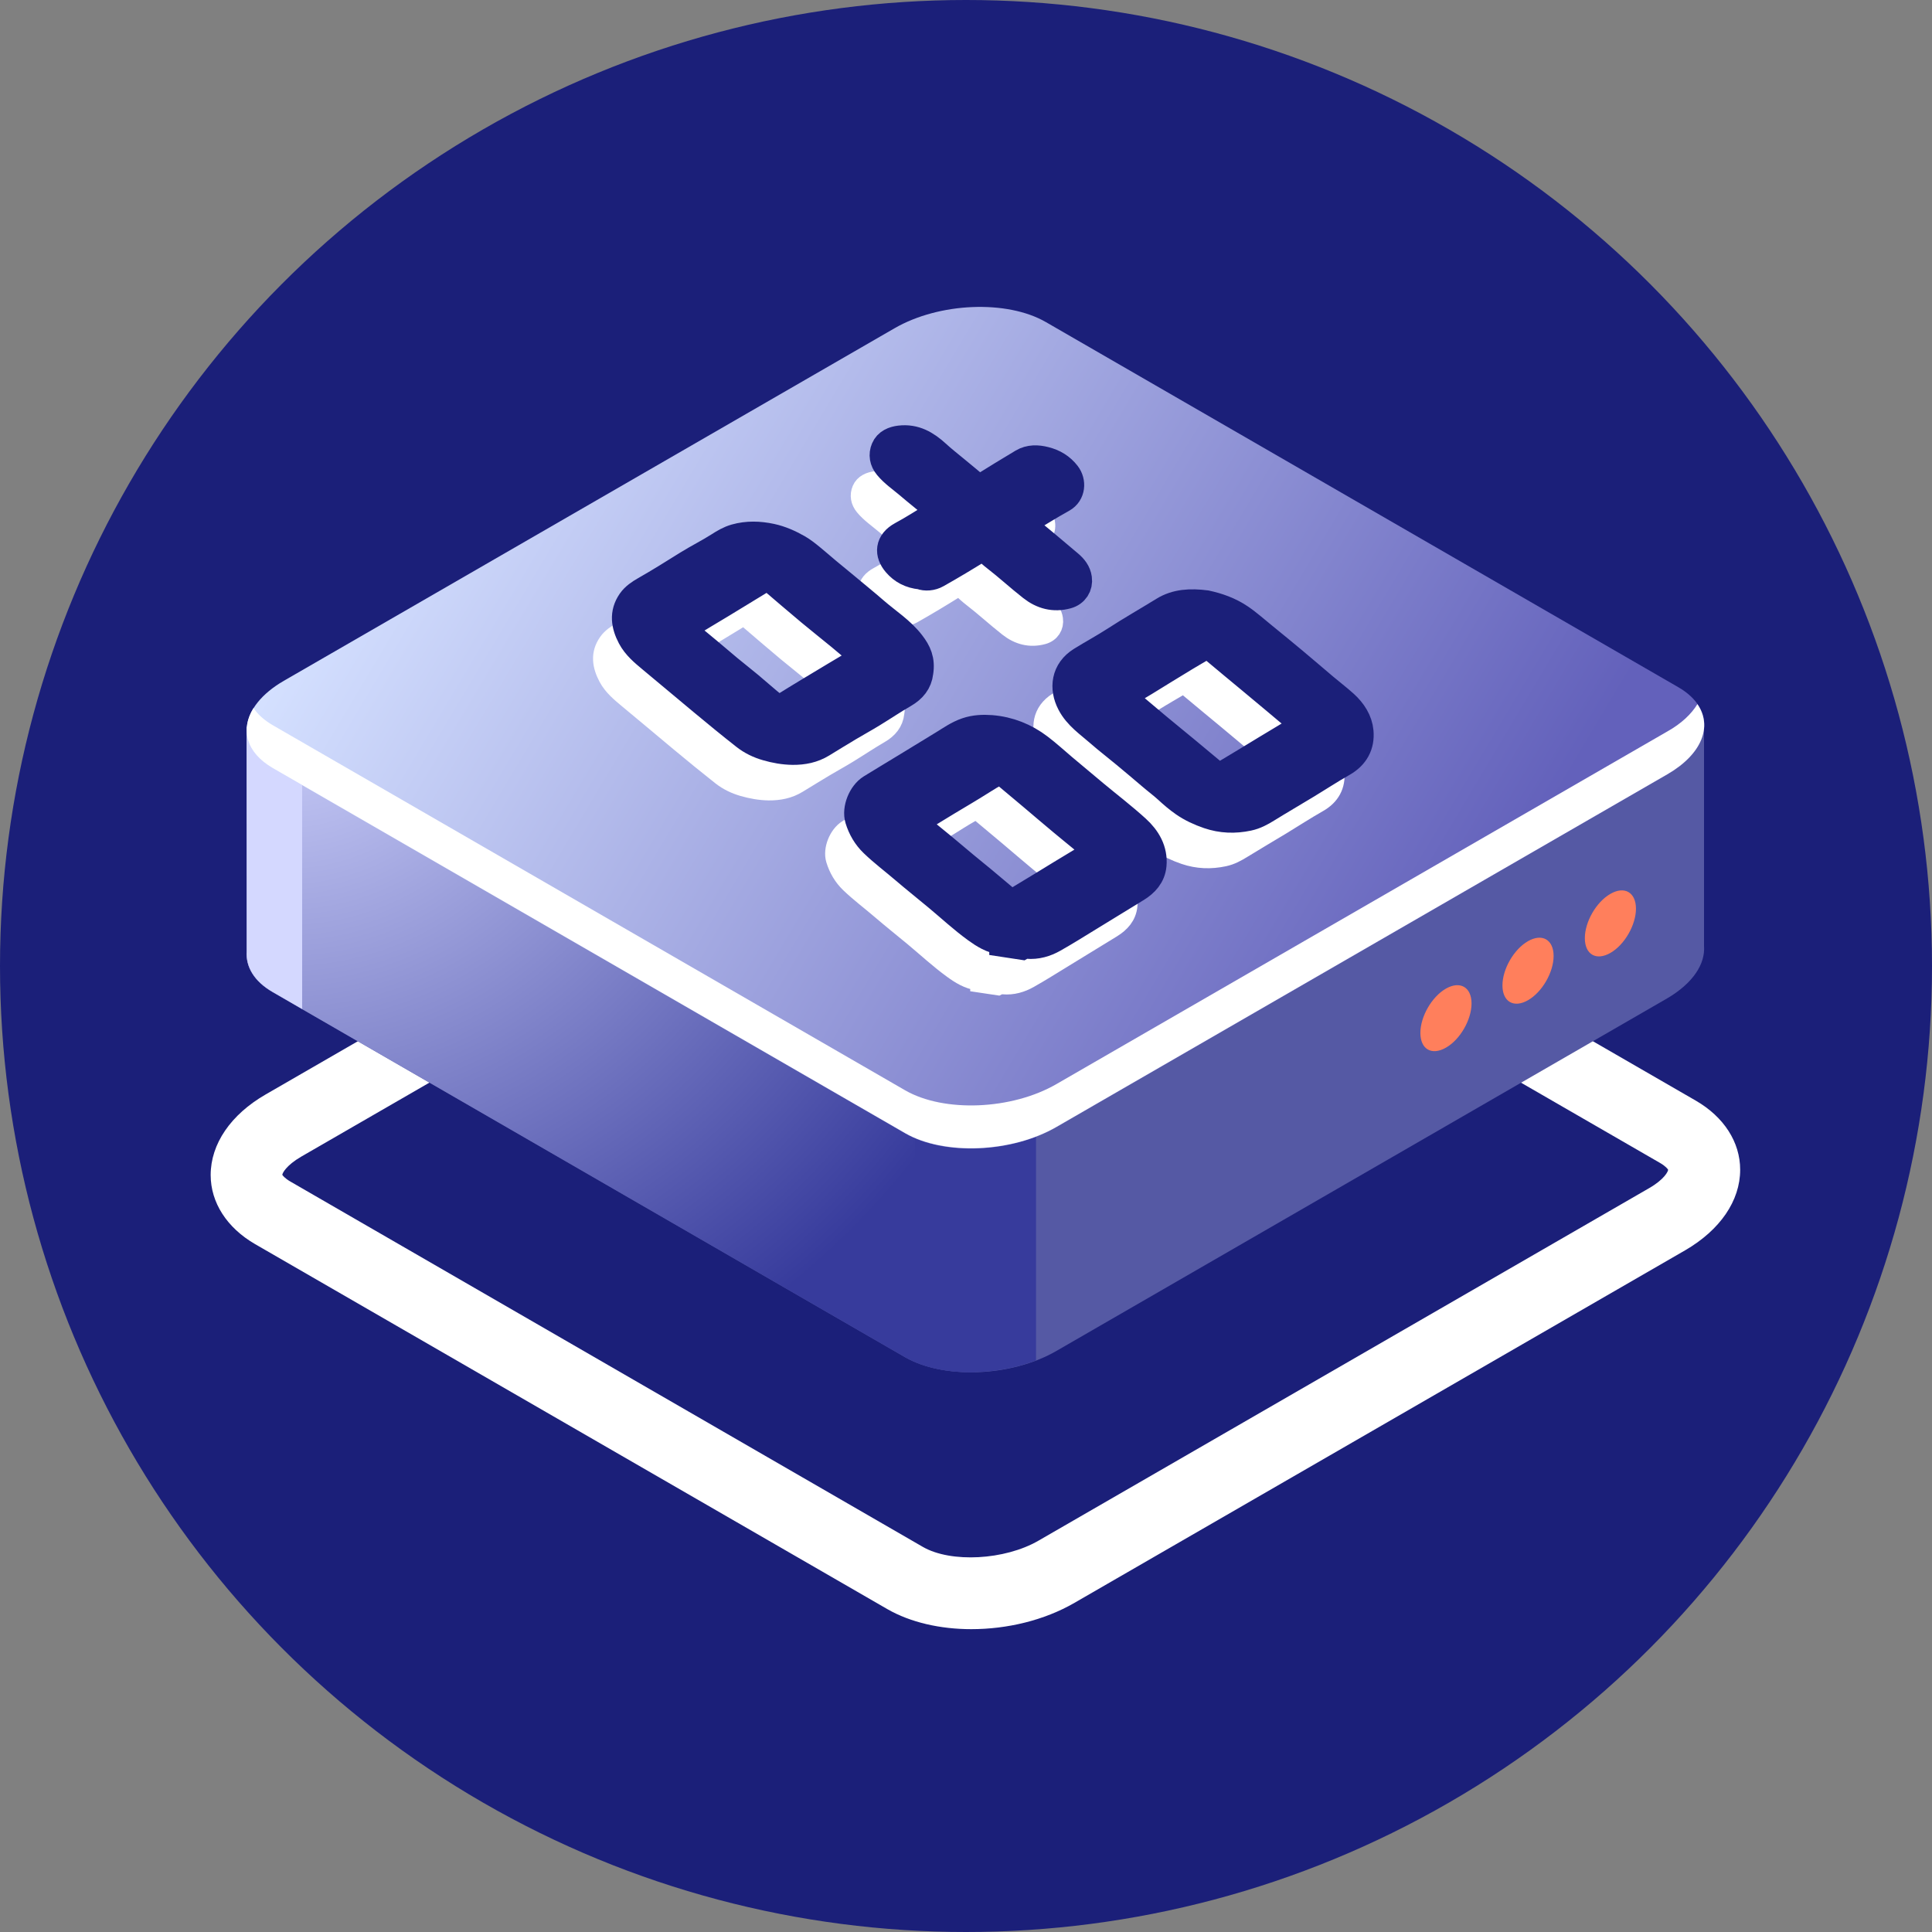 <svg xmlns:xlink="http://www.w3.org/1999/xlink" xmlns="http://www.w3.org/2000/svg" width="48" height="48" viewBox="0 0 48 48" fill="none"><rect x="0" y="0" width="48" height="48" fill="#808080" stroke="none"/><circle cx="24" cy="24" r="24" fill="#1B1F79"/><path d="M24.131 40.476C23.365 40.476 22.623 40.31 22.044 39.977L6.333 30.907C5.638 30.503 5.234 29.878 5.234 29.193C5.234 28.421 5.734 27.69 6.601 27.191L21.771 18.433C23.173 17.627 25.175 17.556 26.425 18.277L42.135 27.347C42.831 27.751 43.234 28.376 43.234 29.062C43.234 29.833 42.735 30.559 41.868 31.063L26.697 39.821C25.941 40.259 25.018 40.476 24.131 40.476ZM22.931 38.434C23.627 38.833 24.963 38.762 25.8 38.278L40.971 29.52C41.354 29.299 41.444 29.102 41.444 29.062C41.44 29.052 41.389 28.976 41.238 28.89L25.528 19.82C24.837 19.422 23.496 19.492 22.659 19.976L7.488 28.734C7.105 28.956 7.014 29.152 7.014 29.188C7.019 29.198 7.07 29.273 7.221 29.359L22.931 38.434Z" fill="white"/><path d="M42.336 23.499V18.079L30.18 18.074L25.98 15.649C25.017 15.095 23.334 15.16 22.219 15.805L18.297 18.069L6.131 18.064V23.64C6.106 24.018 6.312 24.381 6.776 24.649L22.486 33.719C23.45 34.273 25.134 34.208 26.248 33.563L41.419 24.805C42.064 24.427 42.371 23.948 42.336 23.499Z" fill="#5559A4"/><path d="M24.232 15.275C23.526 15.29 22.795 15.472 22.215 15.805L18.293 18.069L6.127 18.064V23.64C6.102 24.018 6.309 24.381 6.772 24.648L22.483 33.718C22.947 33.986 23.577 34.106 24.227 34.091V15.275H24.232Z" fill="url(#paint0_radial_19303_81185)"/><path d="M7.507 18.061H6.131V23.637C6.106 24.015 6.312 24.378 6.776 24.645L7.507 25.069V18.061Z" fill="#D4D8FF"/><path d="M22.73 33.835C23.562 34.193 24.767 34.172 25.74 33.799V27.467H22.73V33.835Z" fill="#373B9C"/><path d="M22.489 28.158L6.779 19.088C5.816 18.533 5.937 17.56 7.051 16.915L22.222 8.157C23.336 7.512 25.02 7.446 25.983 8.001L41.693 17.071C42.656 17.625 42.535 18.599 41.421 19.244L26.25 28.002C25.136 28.647 23.452 28.717 22.489 28.158Z" fill="url(#paint1_linear_19303_81185)"/><path d="M41.421 18.175L26.25 26.932C25.136 27.578 23.452 27.643 22.489 27.089L6.778 18.018C6.562 17.892 6.405 17.751 6.299 17.59C5.967 18.124 6.118 18.699 6.778 19.082L22.489 28.152C23.452 28.707 25.136 28.642 26.25 27.996L41.421 19.239C42.288 18.739 42.55 18.044 42.172 17.494C42.021 17.741 41.773 17.978 41.421 18.175Z" fill="white"/><path d="M36.56 24.93C36.56 25.334 36.277 25.828 35.924 26.029C35.571 26.231 35.289 26.07 35.289 25.662C35.289 25.258 35.571 24.764 35.924 24.562C36.277 24.361 36.56 24.527 36.56 24.93Z" fill="#FF7F5C"/><path d="M38.599 23.751C38.599 24.154 38.316 24.648 37.963 24.85C37.611 25.052 37.328 24.89 37.328 24.482C37.328 24.078 37.611 23.584 37.963 23.383C38.316 23.181 38.599 23.347 38.599 23.751Z" fill="#FF7F5C"/><path d="M40.645 22.576C40.645 22.979 40.363 23.473 40.01 23.675C39.657 23.877 39.375 23.715 39.375 23.307C39.375 22.904 39.657 22.41 40.01 22.208C40.358 22.006 40.645 22.168 40.645 22.576Z" fill="#FF7F5C"/><g clip-path="url(#clip0_19303_81185)"><path d="M24.355 24.411C24.357 24.372 24.33 24.363 24.296 24.358C24.058 24.323 23.861 24.201 23.676 24.066C23.339 23.821 23.034 23.538 22.715 23.272C22.442 23.045 22.163 22.824 21.893 22.592C21.637 22.372 21.366 22.17 21.122 21.936C20.951 21.771 20.837 21.573 20.77 21.352C20.696 21.111 20.838 20.752 21.062 20.614C21.362 20.429 21.664 20.249 21.965 20.065C22.258 19.887 22.552 19.707 22.845 19.528C23.034 19.412 23.216 19.282 23.43 19.208C23.622 19.143 23.825 19.134 24.026 19.149C24.463 19.183 24.856 19.341 25.2 19.602C25.409 19.761 25.602 19.939 25.802 20.108C26.06 20.325 26.318 20.542 26.577 20.758C26.924 21.045 27.283 21.321 27.615 21.623C27.871 21.856 28.043 22.143 28.009 22.501C27.985 22.75 27.831 22.92 27.622 23.049C27.227 23.293 26.831 23.535 26.434 23.777C26.145 23.953 25.859 24.135 25.564 24.301C25.37 24.411 25.156 24.475 24.922 24.454C24.876 24.45 24.831 24.456 24.789 24.477L24.355 24.412L24.355 24.411ZM24.261 20.137C24.219 20.131 24.18 20.14 24.148 20.158C24.032 20.223 23.917 20.291 23.806 20.361C23.51 20.55 23.207 20.727 22.907 20.908C22.654 21.06 22.404 21.213 22.152 21.367C22.091 21.405 22.059 21.434 22.135 21.509C22.305 21.677 22.494 21.824 22.678 21.974C22.98 22.22 23.272 22.476 23.575 22.72C23.852 22.942 24.119 23.175 24.392 23.402C24.461 23.459 24.54 23.502 24.627 23.446C24.695 23.403 24.765 23.363 24.834 23.322C25.153 23.133 25.466 22.936 25.782 22.744C26.058 22.576 26.334 22.409 26.611 22.243C26.688 22.197 26.712 22.146 26.633 22.079C26.533 21.994 26.434 21.908 26.333 21.824C26.162 21.683 25.989 21.546 25.82 21.404C25.567 21.194 25.319 20.98 25.067 20.767C24.845 20.581 24.622 20.395 24.4 20.209C24.359 20.174 24.31 20.156 24.262 20.138L24.261 20.137Z" fill="white" stroke="white" stroke-width="0.5"/><path d="M22.218 17.712C22.193 17.939 22.061 18.101 21.85 18.222C21.581 18.378 21.323 18.552 21.058 18.714C20.871 18.829 20.678 18.934 20.488 19.047C20.262 19.182 20.037 19.32 19.812 19.458C19.595 19.591 19.357 19.638 19.101 19.636C18.883 19.633 18.671 19.594 18.466 19.535C18.272 19.479 18.089 19.391 17.932 19.268C17.577 18.988 17.228 18.703 16.881 18.414C16.457 18.06 16.034 17.704 15.609 17.352C15.423 17.197 15.232 17.04 15.115 16.819C14.964 16.532 14.919 16.249 15.113 15.971C15.195 15.852 15.319 15.77 15.448 15.697C15.805 15.493 16.152 15.275 16.5 15.057C16.755 14.899 17.026 14.765 17.279 14.604C17.409 14.521 17.538 14.443 17.687 14.401C17.975 14.32 18.264 14.329 18.559 14.391C18.795 14.441 19.006 14.537 19.211 14.654C19.33 14.722 19.434 14.806 19.538 14.89C19.674 15.001 19.804 15.118 19.939 15.23C20.082 15.35 20.229 15.468 20.373 15.588C20.624 15.797 20.878 16.003 21.125 16.217C21.428 16.48 21.776 16.7 22.022 17.02C22.173 17.217 22.267 17.413 22.218 17.712ZM18.503 15.334C18.461 15.326 18.421 15.316 18.38 15.342C18.027 15.558 17.673 15.774 17.319 15.988C17.023 16.168 16.725 16.343 16.431 16.525C16.287 16.614 16.294 16.663 16.427 16.767C16.618 16.916 16.803 17.07 16.989 17.225C17.155 17.363 17.318 17.505 17.484 17.643C17.655 17.784 17.83 17.92 18 18.062C18.209 18.237 18.414 18.419 18.626 18.591C18.697 18.648 18.779 18.665 18.877 18.604C19.307 18.334 19.744 18.075 20.18 17.813C20.393 17.683 20.609 17.557 20.824 17.428C20.927 17.366 20.935 17.336 20.844 17.255C20.668 17.099 20.488 16.947 20.307 16.797C20.059 16.591 19.806 16.393 19.558 16.187C19.232 15.914 18.91 15.638 18.587 15.361C18.561 15.339 18.53 15.344 18.502 15.334L18.503 15.334Z" fill="white" stroke="white" stroke-width="0.5"/><path d="M29.364 16.048C29.642 16.107 29.932 16.207 30.196 16.386C30.402 16.526 30.583 16.692 30.775 16.846C31.023 17.046 31.269 17.248 31.513 17.452C31.768 17.666 32.02 17.883 32.274 18.098C32.444 18.24 32.621 18.375 32.784 18.523C32.983 18.703 33.129 18.927 33.152 19.186C33.181 19.506 33.047 19.764 32.744 19.935C32.428 20.114 32.126 20.312 31.816 20.5C31.499 20.692 31.179 20.878 30.864 21.073C30.721 21.162 30.577 21.241 30.407 21.277C30.079 21.347 29.757 21.336 29.436 21.227C29.22 21.153 29.013 21.058 28.828 20.929C28.69 20.832 28.56 20.722 28.437 20.608C28.305 20.486 28.159 20.379 28.023 20.262C27.808 20.078 27.591 19.895 27.374 19.715C27.163 19.539 26.943 19.372 26.737 19.191C26.484 18.968 26.194 18.778 26.032 18.467C25.842 18.102 25.891 17.689 26.283 17.446C26.558 17.276 26.844 17.122 27.113 16.947C27.511 16.689 27.924 16.454 28.328 16.204C28.634 16.016 28.979 15.999 29.364 16.048L29.364 16.048ZM29.681 20.336C29.759 20.352 29.805 20.29 29.858 20.259C30.19 20.064 30.517 19.861 30.846 19.662C31.145 19.48 31.447 19.302 31.745 19.118C31.854 19.052 31.852 19.001 31.753 18.92C31.537 18.741 31.323 18.561 31.109 18.381C30.904 18.209 30.699 18.038 30.494 17.867C30.192 17.616 29.888 17.367 29.587 17.114C29.425 16.977 29.403 16.973 29.214 17.087C29.085 17.164 28.953 17.238 28.824 17.317C28.492 17.519 28.16 17.722 27.829 17.926C27.659 18.032 27.483 18.128 27.319 18.242C27.245 18.293 27.241 18.336 27.304 18.39C27.578 18.623 27.855 18.855 28.131 19.086C28.379 19.293 28.63 19.495 28.879 19.701C29.12 19.901 29.36 20.101 29.599 20.302C29.624 20.323 29.652 20.33 29.681 20.337L29.681 20.336Z" fill="white" stroke="white" stroke-width="0.5"/><path d="M22.286 15.278C22.034 15.253 21.847 15.152 21.7 14.98C21.507 14.757 21.516 14.5 21.827 14.332C22.101 14.184 22.363 14.015 22.628 13.854C22.66 13.834 22.695 13.822 22.726 13.804C22.835 13.741 22.794 13.681 22.727 13.625C22.483 13.421 22.233 13.224 21.991 13.018C21.82 12.872 21.63 12.745 21.485 12.57C21.382 12.446 21.36 12.305 21.417 12.169C21.475 12.031 21.615 11.973 21.765 11.955C22.125 11.912 22.396 12.073 22.65 12.304C22.805 12.446 22.974 12.578 23.136 12.713C23.311 12.858 23.487 13.001 23.659 13.148C23.703 13.185 23.733 13.197 23.788 13.162C24.134 12.947 24.48 12.734 24.829 12.525C24.994 12.427 25.18 12.434 25.361 12.48C25.572 12.533 25.747 12.636 25.883 12.812C26.016 12.983 26 13.251 25.789 13.368C25.451 13.556 25.125 13.763 24.793 13.961C24.732 13.997 24.716 14.018 24.787 14.075C25.179 14.395 25.566 14.721 25.952 15.049C26.056 15.138 26.141 15.242 26.16 15.384C26.185 15.556 26.088 15.71 25.91 15.759C25.593 15.846 25.312 15.77 25.058 15.571C24.754 15.332 24.47 15.07 24.163 14.833C24.075 14.765 23.992 14.689 23.91 14.614C23.857 14.566 23.815 14.557 23.741 14.602C23.387 14.823 23.029 15.039 22.666 15.244C22.547 15.311 22.405 15.321 22.286 15.279L22.286 15.278Z" fill="white" stroke="white" stroke-width="0.5"/></g><g clip-path="url(#clip1_19303_81185)"><path d="M24.953 23.403C24.955 23.364 24.928 23.355 24.894 23.35C24.656 23.315 24.459 23.193 24.273 23.058C23.936 22.814 23.632 22.53 23.313 22.265C23.04 22.037 22.761 21.816 22.491 21.585C22.235 21.365 21.963 21.162 21.72 20.928C21.548 20.763 21.435 20.565 21.367 20.344C21.294 20.104 21.436 19.744 21.66 19.606C21.959 19.421 22.262 19.241 22.563 19.057C22.856 18.879 23.15 18.699 23.442 18.52C23.632 18.404 23.813 18.274 24.028 18.201C24.22 18.135 24.423 18.126 24.623 18.141C25.06 18.176 25.454 18.334 25.797 18.595C26.006 18.753 26.199 18.931 26.399 19.1C26.658 19.317 26.916 19.534 27.175 19.75C27.521 20.038 27.881 20.313 28.213 20.615C28.469 20.848 28.64 21.136 28.607 21.493C28.583 21.743 28.429 21.912 28.22 22.041C27.824 22.285 27.429 22.527 27.032 22.769C26.743 22.945 26.456 23.127 26.161 23.293C25.967 23.403 25.753 23.467 25.52 23.446C25.474 23.442 25.428 23.448 25.387 23.47L24.953 23.404L24.953 23.403ZM24.859 19.129C24.817 19.123 24.778 19.133 24.746 19.151C24.63 19.215 24.515 19.283 24.404 19.354C24.108 19.542 23.805 19.719 23.504 19.9C23.252 20.052 23.001 20.206 22.75 20.36C22.689 20.397 22.657 20.426 22.732 20.501C22.902 20.669 23.092 20.816 23.275 20.966C23.578 21.212 23.87 21.468 24.173 21.712C24.45 21.935 24.717 22.168 24.99 22.394C25.058 22.451 25.137 22.494 25.225 22.438C25.293 22.395 25.363 22.355 25.431 22.314C25.75 22.125 26.063 21.928 26.38 21.736C26.655 21.568 26.932 21.401 27.209 21.235C27.286 21.189 27.31 21.138 27.23 21.072C27.13 20.987 27.031 20.9 26.93 20.817C26.76 20.676 26.587 20.538 26.418 20.396C26.165 20.186 25.916 19.972 25.665 19.76C25.443 19.573 25.22 19.388 24.998 19.201C24.957 19.167 24.908 19.148 24.859 19.131L24.859 19.129Z" fill="#1B1F79" stroke="#1B1F79" stroke-width="0.75"/><path d="M22.812 16.704C22.786 16.931 22.654 17.093 22.444 17.215C22.175 17.37 21.917 17.544 21.652 17.706C21.465 17.821 21.271 17.926 21.082 18.039C20.855 18.174 20.631 18.312 20.406 18.45C20.189 18.583 19.951 18.63 19.695 18.628C19.477 18.625 19.265 18.587 19.059 18.527C18.866 18.472 18.683 18.384 18.526 18.26C18.171 17.981 17.822 17.695 17.475 17.406C17.051 17.052 16.628 16.697 16.203 16.344C16.017 16.189 15.826 16.032 15.709 15.811C15.558 15.524 15.513 15.242 15.706 14.963C15.789 14.844 15.913 14.762 16.041 14.689C16.399 14.486 16.746 14.267 17.094 14.05C17.349 13.891 17.62 13.757 17.873 13.596C18.002 13.513 18.132 13.435 18.281 13.393C18.569 13.312 18.858 13.321 19.152 13.383C19.389 13.434 19.6 13.53 19.805 13.646C19.923 13.714 20.028 13.798 20.132 13.883C20.268 13.993 20.398 14.11 20.533 14.222C20.676 14.342 20.823 14.46 20.967 14.58C21.218 14.79 21.472 14.995 21.718 15.209C22.021 15.472 22.37 15.692 22.615 16.013C22.767 16.21 22.861 16.405 22.812 16.704ZM19.096 14.326C19.055 14.318 19.015 14.309 18.974 14.334C18.621 14.55 18.267 14.766 17.913 14.981C17.617 15.16 17.319 15.335 17.025 15.517C16.881 15.606 16.887 15.655 17.021 15.759C17.212 15.908 17.397 16.062 17.583 16.217C17.749 16.355 17.912 16.497 18.078 16.635C18.249 16.776 18.424 16.913 18.594 17.054C18.803 17.229 19.007 17.412 19.22 17.583C19.291 17.641 19.373 17.657 19.471 17.596C19.901 17.327 20.338 17.067 20.773 16.805C20.987 16.676 21.203 16.549 21.418 16.421C21.521 16.359 21.529 16.328 21.438 16.247C21.262 16.091 21.082 15.939 20.901 15.789C20.652 15.584 20.399 15.385 20.152 15.179C19.826 14.907 19.504 14.63 19.181 14.354C19.155 14.331 19.124 14.336 19.096 14.326L19.096 14.326Z" fill="#1B1F79" stroke="#1B1F79" stroke-width="0.75"/><path d="M29.961 15.04C30.24 15.1 30.53 15.199 30.794 15.378C31 15.518 31.181 15.684 31.373 15.838C31.62 16.039 31.867 16.241 32.111 16.445C32.366 16.658 32.618 16.875 32.872 17.09C33.041 17.233 33.218 17.367 33.382 17.515C33.581 17.695 33.727 17.92 33.75 18.178C33.779 18.498 33.644 18.756 33.342 18.927C33.026 19.106 32.724 19.305 32.414 19.492C32.097 19.684 31.776 19.87 31.462 20.065C31.319 20.154 31.175 20.233 31.005 20.269C30.676 20.339 30.354 20.328 30.034 20.219C29.817 20.145 29.611 20.05 29.426 19.921C29.287 19.824 29.158 19.714 29.035 19.6C28.902 19.478 28.757 19.371 28.621 19.254C28.406 19.07 28.189 18.888 27.971 18.707C27.76 18.531 27.541 18.365 27.335 18.184C27.081 17.96 26.791 17.77 26.63 17.459C26.44 17.095 26.488 16.681 26.881 16.438C27.155 16.268 27.441 16.114 27.71 15.94C28.109 15.681 28.522 15.446 28.926 15.197C29.231 15.008 29.577 14.991 29.961 15.04L29.961 15.04ZM30.279 19.328C30.357 19.344 30.403 19.283 30.456 19.251C30.787 19.056 31.114 18.853 31.443 18.654C31.743 18.472 32.045 18.294 32.343 18.111C32.452 18.044 32.449 17.994 32.35 17.912C32.134 17.734 31.921 17.553 31.706 17.373C31.501 17.202 31.297 17.031 31.091 16.86C30.789 16.609 30.485 16.359 30.185 16.106C30.022 15.969 30.001 15.965 29.811 16.079C29.682 16.157 29.55 16.23 29.422 16.309C29.089 16.512 28.757 16.714 28.427 16.919C28.256 17.024 28.081 17.12 27.917 17.234C27.843 17.285 27.839 17.328 27.902 17.382C28.176 17.615 28.452 17.847 28.728 18.078C28.976 18.285 29.228 18.488 29.476 18.694C29.717 18.893 29.957 19.093 30.196 19.294C30.222 19.316 30.249 19.322 30.279 19.329L30.279 19.328Z" fill="#1B1F79" stroke="#1B1F79" stroke-width="0.75"/><path d="M22.88 14.27C22.628 14.245 22.441 14.144 22.294 13.973C22.101 13.749 22.11 13.492 22.421 13.324C22.695 13.177 22.956 13.008 23.222 12.846C23.254 12.826 23.288 12.815 23.32 12.796C23.429 12.733 23.387 12.673 23.321 12.617C23.077 12.413 22.827 12.216 22.585 12.01C22.413 11.864 22.224 11.737 22.079 11.562C21.976 11.438 21.954 11.297 22.011 11.162C22.069 11.023 22.209 10.965 22.358 10.947C22.719 10.904 22.99 11.065 23.243 11.296C23.398 11.438 23.567 11.57 23.73 11.705C23.904 11.85 24.081 11.993 24.253 12.14C24.297 12.178 24.327 12.189 24.382 12.155C24.727 11.94 25.073 11.726 25.423 11.518C25.588 11.419 25.774 11.426 25.955 11.472C26.166 11.525 26.341 11.628 26.477 11.804C26.609 11.975 26.593 12.243 26.383 12.361C26.045 12.548 25.719 12.755 25.387 12.953C25.326 12.99 25.31 13.01 25.381 13.068C25.773 13.388 26.16 13.713 26.546 14.041C26.65 14.13 26.735 14.234 26.754 14.376C26.779 14.548 26.682 14.703 26.504 14.751C26.186 14.838 25.905 14.762 25.652 14.563C25.347 14.324 25.064 14.062 24.757 13.825C24.669 13.757 24.586 13.681 24.503 13.606C24.45 13.559 24.409 13.549 24.335 13.595C23.981 13.816 23.623 14.031 23.259 14.236C23.141 14.303 22.998 14.314 22.88 14.271L22.88 14.27Z" fill="#1B1F79" stroke="#1B1F79" stroke-width="0.75"/></g><defs><radialGradient id="paint0_radial_19303_81185" cx="0" cy="0" r="1" gradientUnits="userSpaceOnUse" gradientTransform="translate(7.125 16.482) scale(19.86 19.86)"><stop stop-color="#D4D8FF"/><stop offset="1" stop-color="#373B9C"/></radialGradient><linearGradient id="paint1_linear_19303_81185" x1="10.874" y1="10.115" x2="41.984" y2="28.662" gradientUnits="userSpaceOnUse"><stop stop-color="#D4E0FF"/><stop offset="0.797" stop-color="#6361BB"/></linearGradient><clipPath id="clip0_19303_81185"><rect width="21.838" height="14.966" fill="white" transform="translate(14.316 9.279) rotate(8.575)"/></clipPath><clipPath id="clip1_19303_81185"><rect width="21.07" height="15.683" fill="white" transform="translate(15.34 8.002) rotate(8.575)"/></clipPath></defs></svg>